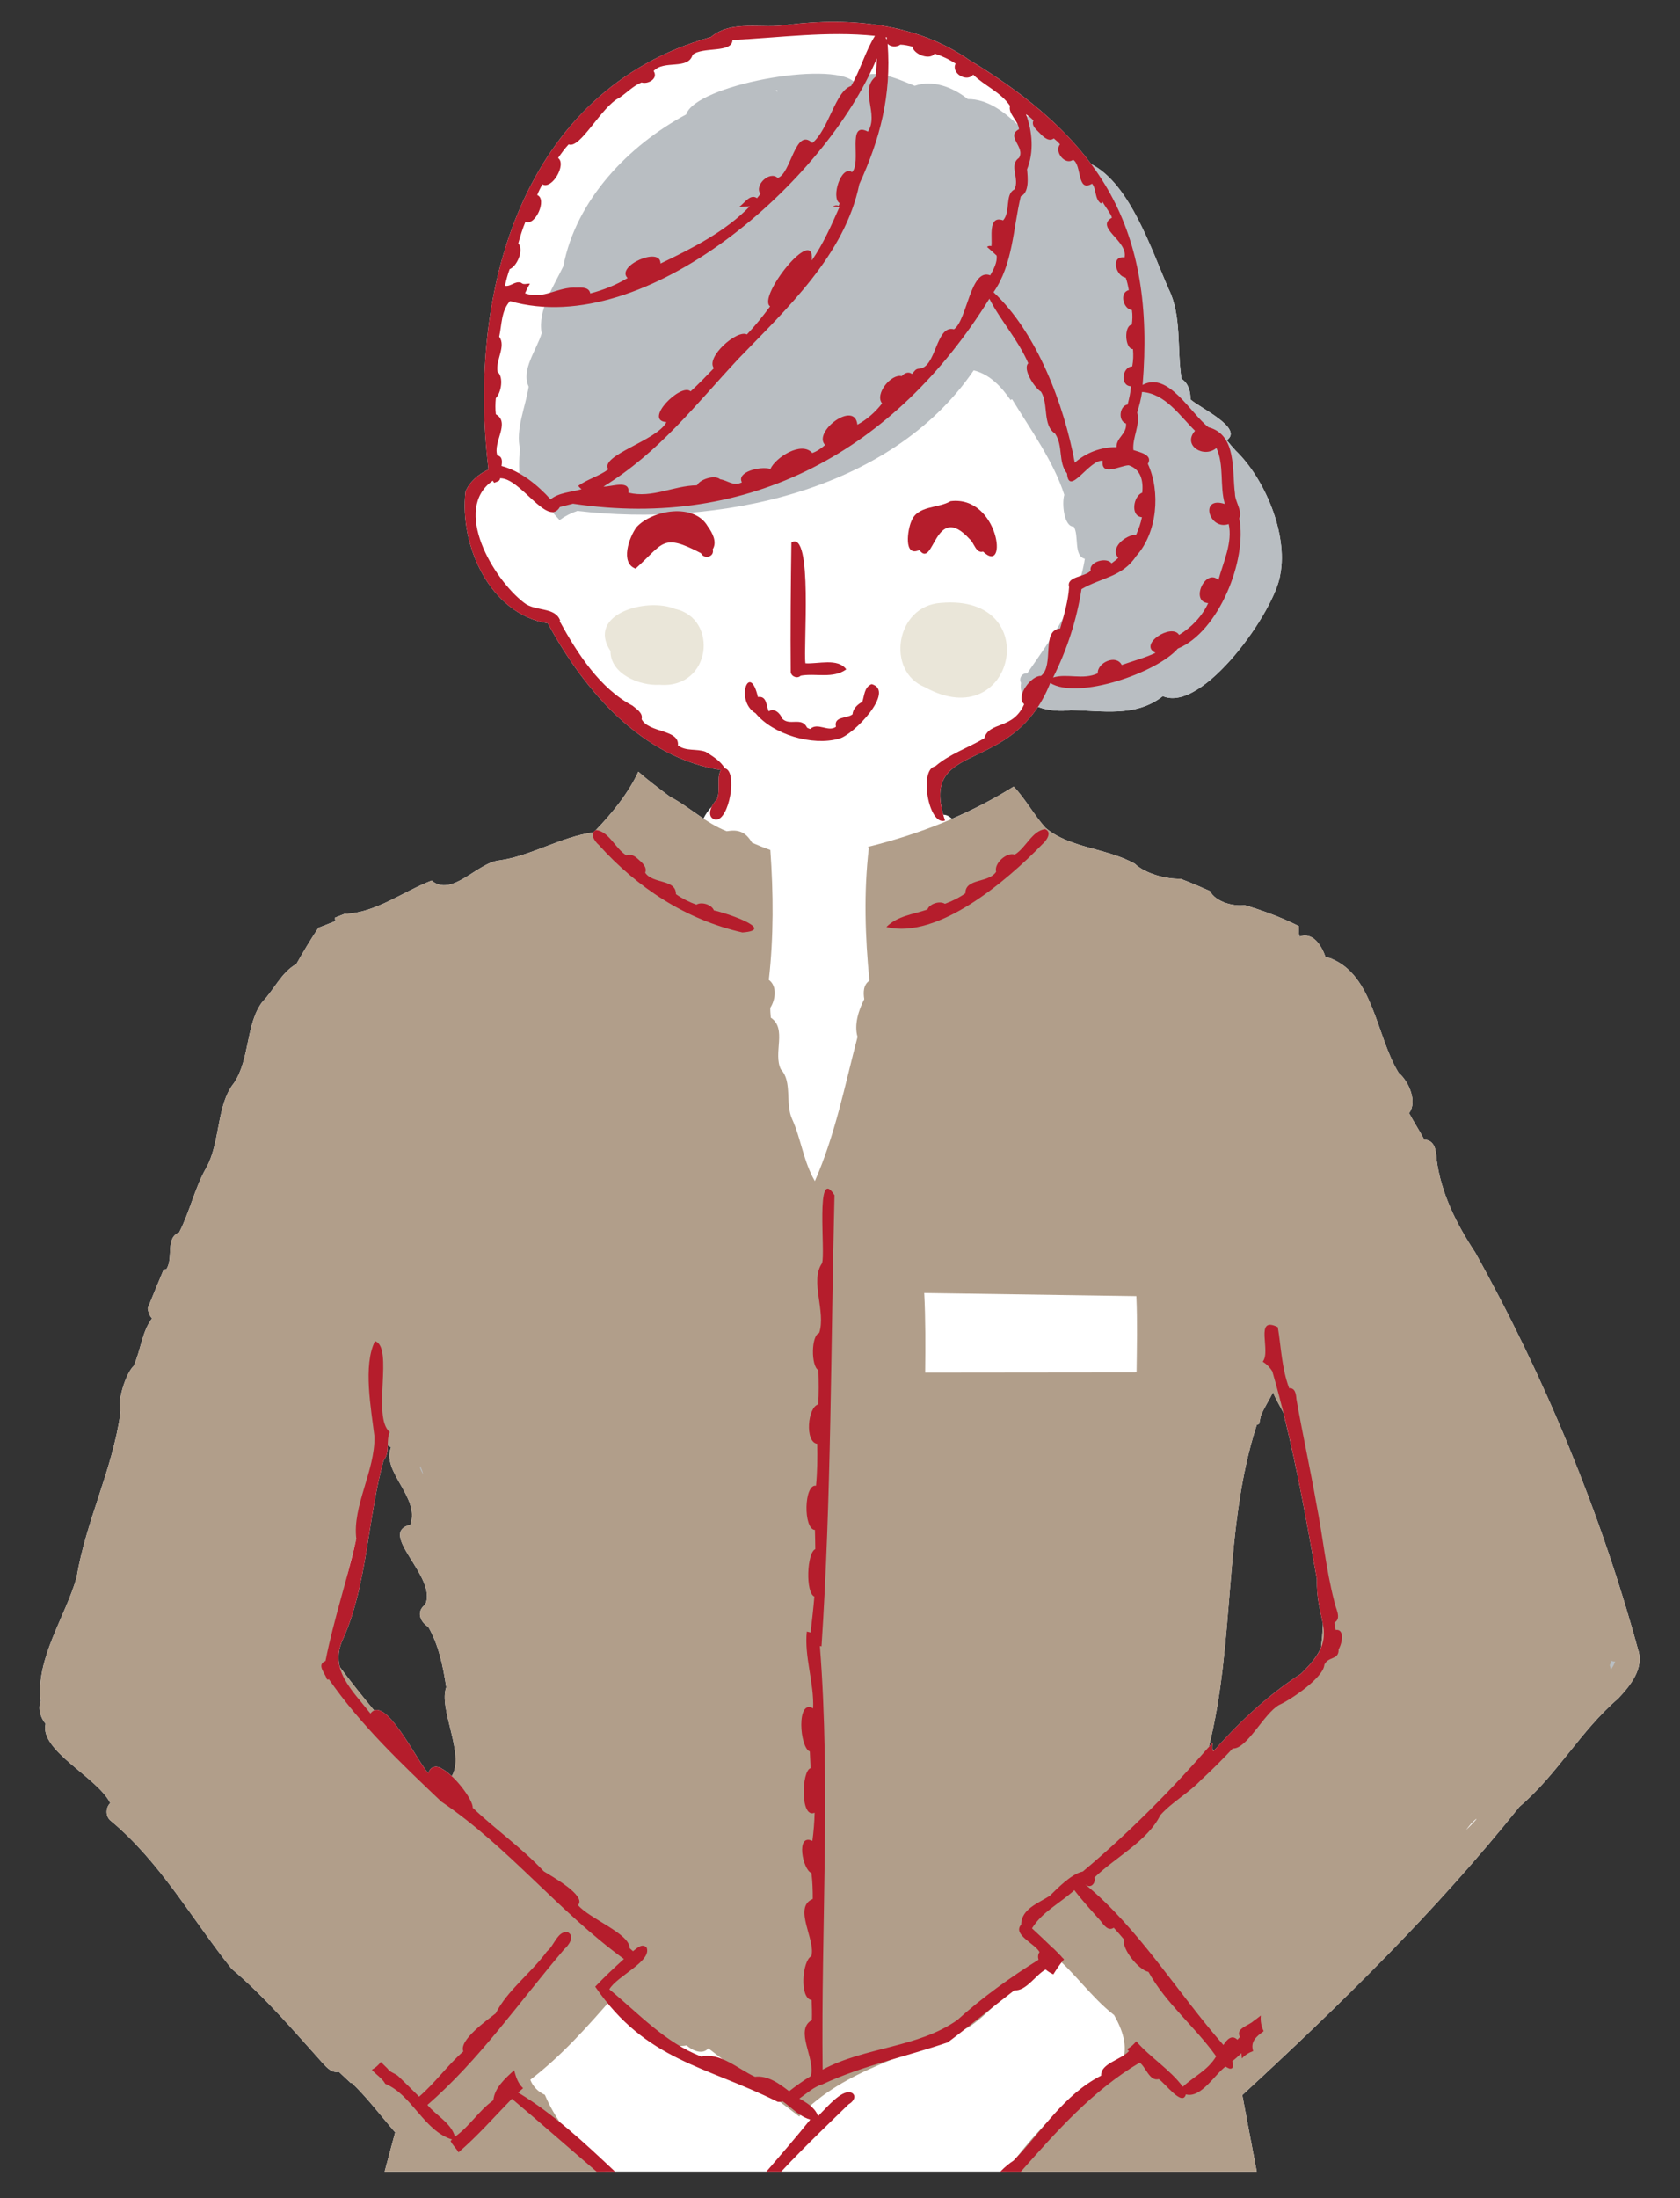 <?xml version="1.0" encoding="UTF-8"?>
<svg xmlns="http://www.w3.org/2000/svg" id="_レイヤー_1" data-name="レイヤー 1" viewBox="0 0 537.191 702.461">
  <rect x="0" y="0" width="537.191" height="702.461" fill="#333333" stroke="none"/>
  <defs>
    <style>
      .cls-1 {
        fill: #b19e8a;
      }

      .cls-1, .cls-2, .cls-3, .cls-4, .cls-5 {
        stroke-width: 0px;
      }

      .cls-2 {
        fill: #fff;
      }

      .cls-3 {
        fill: #eae6d9;
      }

      .cls-4 {
        fill: #b51d2c;
      }

      .cls-5 {
        fill: #b9bec2;
      }
    </style>
  </defs>
  <path class="cls-2" d="M14.572,550.882c-2.048,8.577,16.711,17.194,20.677,25.347-.003.002-.005.004-.008.006.001.003.003.005.005.007-1.482,1.414-1.549,4.055-.042,5.472,15.867,13.078,26.068,31.46,38.834,47.442,10.849,9.193,19.69,19.643,29.246,30.278v.002c.004.004.007.007.01.011v-.002c1.316,1.416,2.89,3.116,5.041,2.654,0,.001.001.001.001.001.003-0.0.003-.001.005-.001,0,0,.001.001.002.002,0,0,0,0.0.001 0,1.284,1.223,2.567,2.436,3.876,3.637.026-.081.053-.169.08-.251,5.161,4.88,9.399,10.607,14.05,15.963,0,0-.001.002-.001.002.003.003.007.007.009.01-1.116,4.179-2.243,8.36-3.37,12.539h278.87c-1.54-8.148-3.116-16.297-4.627-24.455,31.295-28.869,61.955-58.798,88.618-92.152,12.238-10.437,19.49-24.219,31.53-34.545,3.967-4.168,8.466-9.761,6.37-15.781-11.88-43.572-29.83-86.972-52.032-126.796-6.022-9.102-11.008-19.059-12.39-29.947-.111-2.654-.562-5.999-3.907-6.109-1.532-2.875-3.315-5.609-4.858-8.484.002-.001.003-.002.004-.003-.001-.002-.002-.004-.004-.007,2.777-3.641-.158-10.241-3.315-12.84-7.228-11.678-8.017-31.309-21.845-36.628.008-.001.016-.002.025-.003-.002-0-.003-.001-.006-.002.145-.015.288-.03.433-.045h-.011c.05-.02.09-.04.141-.05-.743.187-1.456-.14-2.153-.361-1.246-3.516-3.908-8.055-8.298-6.484-.296-1.089-.245-2.222-.176-3.321-5.563-2.782-11.422-4.966-17.387-6.731-3.639.484-9.31-1.035-11.088-4.497-3.112-1.377-6.245-2.736-9.435-3.916-4.574.135-11.261-1.63-14.633-4.848-8.886-4.959-20.91-4.967-28.505-11.442-3.71-4.128-6.333-9.113-10.166-13.178-6.396,4-12.999,7.388-19.784,10.31-.496-.561-1.129-.993-1.865-1.196-.269-.074-.566-.107-.87-.117-6.038-21.682,17.025-14.323,30.273-34.48,3.368,1.284,7.565,1.515,10.442,1.048,10.16.136,20.708,2.395,29.487-4.467,12.755,5.517,36.04-27.422,37.572-39.019,2.433-12.951-5.031-30.554-14.285-39.455-.992-1.061-1.923-2.173-2.844-3.315,5.52-3.866-8.764-10.399-11.604-13.037v-.001c-.002-.001-.003-.002-.003-.003.053-2.476-.666-5.159-2.845-6.56-1.534-9.442.137-20.165-4.167-28.785-5.375-12.21-12.274-33.527-24.679-39.789-9.153-12.389-22.099-23.118-39.1-33.382-16.744-11.672-38.079-13.69-57.768-11.235-8.302,1.521-18.003-1.764-24.79,3.946-60.724,17.018-78.013,81.964-71.109,138.203-3.193,1.468-6.098,3.934-7.353,7.084-2.008,17.18,7.802,39.086,26.316,42.074,11.985,22.083,30.345,42.946,55.321,46.875-1.476,2.825.028,6.503-1.321,9.548-.569.487-1.153,1.294-1.569,2.166-1.089,1.12-1.984,2.408-2.672,3.807-3.643-2.425-7.074-5.134-10.668-6.965-.34-.25-.671-.501-1.002-.751.131.1.271.21.402.31-3.236-2.449-6.506-4.87-9.546-7.562-3.168,6.861-8.431,13.308-13.71,18.793-.302.164-.515.361-.647.589-10.323,1.365-20.079,7.609-30.133,8.963-7.124.792-15.121,11.915-21.594,6.44-9.125,3.49-17.927,10.369-27.855,10.647-1.011.401-2.023.802-3.044,1.192-.01.365.02.721.1,1.112-1.784.731-3.586,1.432-5.399,2.124-2.524,3.75-4.829,7.662-7.068,11.595-.015.005-.033.008-.048.013-.001.003-.004.007-.006.01-4.792,2.728-7.033,8.17-10.857,12.118-5.291,7.072-3.881,18.153-9.013,25.861-5.702,7.046-4.267,19.015-8.981,27.309-3.506,6.1-5.197,13.893-8.54,20.419-.003.007-.005.012-.007.019-.002 0-.002.001-.003.001v.001c-4.558,1.841-1.757,8.05-4.083,11.777-.301-.01-.601.041-.892.12-1.739,4.113-3.418,8.237-5.098,12.38.16,1.138.563,2.412,1.381,3.213h0c0,.001.001.002.002.002-.001.001-.003.002-.003.002v.001c-3.242,4.252-3.606,10.334-5.881,15.204-2.491,2.311-5.438,11.556-4.183,14.751.001.003-.002.008,0,.01-2.49,18.271-11.034,34.625-14.07,52.872-3.574,12.577-13.161,25.937-11.445,39.473.001.006.006.011.003.017-.993,2.356-.054,5.307,1.533,7.226ZM401.849,455.383c.256-.111.508-.245.769-.333.176-.839.343-1.679.519-2.518.999-2.607,2.772-5.142,3.893-7.607,0,0,0,.001.001.002.001-.005.002-.009.003-.013.003.007.007.013.01.02.891,2.236,2.198,4.328,3.303,6.486,4.372,17.558,7.576,35.331,10.735,53.272-.148,6.552,1.301,10.744,1.945,14.409-.125,2.459-.325,4.913-.61,7.364-.992,2.381-2.916,5.036-6.434,8.435-10.448,6.777-19.278,15.031-27.632,24.364-.187.013-.375.02-.562.02-.273-.688-.017-1.607-.092-2.332-.386.446-.788.892-1.178,1.337,8.525-33.673,4.68-69.945,15.331-102.906ZM109.824,523.479c7.593-17.026,7.77-38.546,12.864-56.864.002.02.005.039.007.059,1.133-1.404,1.239-3.046,1.289-4.72.356.182.717.351,1.056.574-3.174,7.853,9.337,15.891,6.177,24.743-10.876,2.672,8.917,16.786,4.727,25.561-2.878,2.107-1.696,5.408,1.001,7.081,3.305,5.649,4.758,12.71,5.749,19.291-2.562,6.967,6.057,21.387,1.768,28.413-1.166-1.091-2.347-1.989-3.422-2.512.001-.005.003-.009.004-.014-1.641-.993-3.68-.429-3.983,1.597-2.758-2.181-12.277-22.266-17.425-20.061-3.766-4.541-7.449-9.147-10.966-13.886-.705-2.813-.529-5.841,1.152-9.261Z"></path>
  <path class="cls-3" d="M215.826,194.584c-8.993-3.766-28.438,1.655-20.613,13.482-.085,7.298,9.277,11.171,15.734,10.777,16.576,1.293,18.908-21.235,4.878-24.259Z"></path>
  <path class="cls-3" d="M300.81,192.672c-14.473.961-17.587,21.835-5.148,26.893,28.763,15.978,38.747-29.912,5.148-26.893Z"></path>
  <path class="cls-5" d="M395.114,144.002c-.992-1.061-1.923-2.173-2.844-3.315,5.521-3.866-8.764-10.399-11.605-13.037v-.002c-.002-.001-.003-.001-.003-.002.053-2.476-.665-5.159-2.845-6.56-1.533-9.441.138-20.165-4.167-28.785-5.594-12.709-12.822-35.334-26.212-40.524-3.349-4.088-19.299-21.08-22.105-12.019-4.587-4.237-9.595-8.103-15.875-8.093-4.717-3.756-11.198-6.29-16.977-4.236-5.669-2.284-14.342-6.471-19.491-1.342-7.61-6.762-50.611,1.139-53.565,10.477-18.462,9.908-35.259,27.329-39.282,48.477-3.06,6.45-8.288,14.053-6.941,21.464-1.541,5.244-6.673,11.651-4.157,17.067-.968,6.353-4.319,13.827-2.734,19.981-.539,3.49-.222,6.96-.241,10.457,5.212,2.611,8.927,7.984,12.861,12.199,1.725-1.26,3.664-2.254,5.685-2.931,44.404,5.2,100.031-5.788,126.725-44.917,5.194,1.264,8.92,5.31,11.828,9.538.12-.16.24-.31.351-.471,5.91,9.699,13.388,20.024,16.796,30.708-.864,2.902-.033,10.302,3.005,10.136,1.79,2.786-.128,9.389,3.56,10.297-2.094,13.744-10.683,25.442-18.434,36.627-1.644-.189-2.747,1.564-1.963,3.045-1.205,7.755,10.034,9.648,15.855,8.704,10.16.136,20.708,2.395,29.487-4.467,12.754,5.516,36.04-27.422,37.571-39.02,2.433-12.951-5.031-30.554-14.284-39.455ZM248.522,28.819c-.01.181-.01.361,0,.541-.14-.15-.301-.301-.471-.411.161-.05.321-.09.471-.13Z"></path>
  <path class="cls-1" d="M14.572,550.882c-2.048,8.577,16.711,17.194,20.677,25.347-.003.002-.005.004-.008.006.001.003.003.005.005.007-1.482,1.414-1.549,4.055-.042,5.472,15.865,13.078,26.068,31.46,38.834,47.441,10.849,9.193,19.69,19.644,29.246,30.279v.002c.004.004.007.007.01.011v-.002c1.316,1.416,2.89,3.116,5.041,2.654,0,.001.001.001.001.001.003-0.0.005-.001.005-.001,0,0,.001.001.002.002,0,0,0,0.0.001 0,1.284,1.223,2.567,2.436,3.876,3.637.026-.081.053-.169.08-.251,5.161,4.88,9.399,10.607,14.05,15.963,0,0-.001.002-.001.002.003.003.007.007.009.01-1.116,4.179-2.243,8.36-3.37,12.539h70.633c-8.166-7.077-15.319-14.838-19.396-24.531-2.047-.861-3.875-2.697-4.657-4.827,9.936-7.582,18.269-16.957,26.472-26.382,6.416,6.322,13.35,17.156,23.518,15.425,1.86,1.634,5.073,3.092,6.95.912,9.543,7.434,19.465,14.374,29.036,21.775,14.589-15.43,36.051-19.295,54.316-28.585,9.828-6.556,15.652-17.469,26.122-23.668,7.581,5.99,12.568,13.848,20.268,19.869,2.556,4.487,4.601,9.961,2.557,15.026-14.508,8.938-27.238,21.008-37.083,34.988h80.134c-1.54-8.148-3.116-16.297-4.627-24.455,31.295-28.869,61.955-58.798,88.618-92.152,12.239-10.437,19.49-24.219,31.531-34.545,3.967-4.168,8.466-9.762,6.37-15.781-11.88-43.572-29.83-86.972-52.032-126.796-6.021-9.102-11.01-19.059-12.39-29.947-.111-2.654-.562-5.999-3.907-6.109-1.532-2.875-3.315-5.609-4.858-8.484.002-.001.003-.002.004-.003-.001-.002-.002-.004-.004-.007,2.777-3.641-.158-10.241-3.315-12.84-7.228-11.678-8.017-31.309-21.845-36.628.008-.001.016-.002.025-.003-.002-0-.003-.001-.006-.002.145-.015.288-.03.433-.045h-.011c.05-.02.09-.04.141-.05-.743.187-1.456-.14-2.153-.361-1.246-3.516-3.908-8.055-8.298-6.484-.296-1.089-.245-2.222-.176-3.321-5.563-2.782-11.422-4.966-17.387-6.731-3.639.484-9.31-1.035-11.088-4.497-3.112-1.377-6.245-2.736-9.435-3.916-4.574.135-11.261-1.63-14.633-4.848-8.892-4.962-20.926-4.97-28.519-11.46-3.703-4.124-6.324-9.1-10.152-13.159-14.528,9.086-30.066,15.168-46.584,19.261.08.16.17.31.25.47-1.644,13.986-1.19,28.299.2,42.297-1.981,1.301-1.991,3.786-1.662,5.879,0,.001-.001.002-.002.003.002.01.007.019.008.03-1.796,3.46-3.314,8.167-2.149,12.047-4.096,15.616-7.123,31.256-13.641,46.102-.003-.008-.005-.015-.009-.024,0,.002-.001.004-.001.006-3.622-6.189-4.433-13.6-7.281-19.842-2.241-4.972.127-11.953-3.566-15.845-2.604-5.18,2.053-13.061-3.235-16.536-.081-1.052-.191-2.102-.16-3.155,1.628-2.515,2.279-6.928-.471-8.924,1.564-13.785,1.47-27.647.481-41.506-1.968-.698-3.906-1.488-5.828-2.319-.003-.002-.007-.003-.011-.005-2.133-3.553-4.395-4.295-8.117-3.686l-.001-0c-.002 0-.004.001-.005.001-.004-.002-.007-.003-.009-.005-6.71-2.58-12.176-7.979-18.09-10.993-.34-.25-.671-.501-1.002-.751.131.1.271.21.402.31-3.236-2.449-6.506-4.87-9.546-7.562-3.276,7.096-8.793,13.759-14.251,19.362-10.362,1.335-20.151,7.624-30.239,8.983-7.123.792-15.121,11.915-21.594,6.44-9.124,3.49-17.926,10.369-27.855,10.647-1.011.401-2.023.802-3.044,1.192-.01.365.02.721.1,1.112-1.784.731-3.586,1.432-5.399,2.124-2.524,3.75-4.829,7.662-7.068,11.595-.015.005-.033.008-.048.013-.001.003-.004.007-.006.01-4.792,2.728-7.033,8.17-10.857,12.119-5.291,7.071-3.881,18.152-9.013,25.861-5.702,7.046-4.268,19.015-8.981,27.309-3.506,6.1-5.196,13.893-8.54,20.419-.003.007-.005.012-.007.019-.002 0-.002.001-.003.001v.001c-4.558,1.841-1.758,8.05-4.083,11.777-.301-.01-.601.041-.892.12-1.739,4.113-3.418,8.237-5.098,12.38.16,1.138.563,2.413,1.381,3.213h0c0,.001.001.002.002.002-.001.001-.003.002-.003.002v.001c-3.242,4.252-3.606,10.334-5.881,15.204-2.491,2.311-5.438,11.556-4.183,14.751.001.003-.002.008,0,.01-2.49,18.271-11.034,34.625-14.07,52.872-3.574,12.578-13.161,25.937-11.445,39.473.001.006.006.011.003.017-.993,2.356-.054,5.307,1.533,7.226ZM471.979,581.315c.046.024.071.053.118.076-1.058,1.181-2.168,2.313-3.294,3.427.938-1.289,1.93-2.495,3.176-3.503ZM401.849,455.383c.256-.111.508-.245.769-.333.176-.839.343-1.679.519-2.518.999-2.607,2.772-5.142,3.893-7.607,0,0,0,.001.001.002.001-.005.002-.009.003-.013.003.007.007.013.01.02,1.684,4.223,4.878,7.929,5.309,12.55,8.295,22.574,13.291,47.843,9.625,72.435-10.21,9.673-20.749,19.114-30.788,28.894-.071-.036-.141-.069-.211-.109-1.452.538-3.117.775-4.664.443,8.812-33.913,4.794-70.524,15.534-103.764ZM340.79,413.885c7.525.115,15.04.211,22.566.33.365,8.109.168,16.249.069,24.369-22.532.009-45.064.041-67.596.07.093-8.253.132-17.193-.301-25.431,15.094.22,30.168.451,45.262.661ZM106.049,529.162c3.891-25.988,10.224-43.941,15.608-68.052.002,0,.004,0,.006 0v-0c1.218.22,2.332.733,3.378,1.418-3.174,7.853,9.337,15.891,6.177,24.743-10.876,2.672,8.917,16.786,4.727,25.561-2.878,2.107-1.696,5.408,1.001,7.081,3.305,5.649,4.758,12.71,5.749,19.291-3.093,8.407,10.122,27.683-2.752,31.7v-0l-.002 0c-11.257-14.002-23.499-27.116-33.894-41.736,0-.002.001-.004.001-.006Z"></path>
  <path class="cls-5" d="M408.417,431.473c.005.044.011.089.016.133-.002 0-.004,0-.006 0v.007c-.019,0-.039.001-.058.01.016-.05.029-.1.048-.149Z"></path>
  <path class="cls-5" d="M135.217,470.757c.039.16.052.324.082.486-.336-.822-.851-1.565-1.05-2.405.001-.002.002-.005.004-.007-0-.003-.001-.006-.002-.009.049-.08.09-.17.13-.26v0s0-0.0 0-.001c.308.702.669,1.42.835,2.195Z"></path>
  <path class="cls-5" d="M516.382,531.235c-.346.834-.788,1.622-1.292,2.371,0-0-0-.001-0-.001-.005.007-.009.013-.014.02-.059-.509-.191-1.008-.359-1.488-.001-.001-.001-.003-.002-.004.004-.006.007-.012.011-.019,0-.001-0-.002-.001-.002.253-.406.421-.858.491-1.351.002.001.003.002.005.002v-.001c.398.151.82.238,1.246.259-.028.072-.057.143-.086.215Z"></path>
  <path class="cls-4" d="M252.841,214.839c.268,1.443,2.145,2.136,3.195,1.092,4.806-.861,10.32,1.071,14.563-2.023-2.691-3.702-8.956-1.662-13.051-1.933-.775-4.586,2.507-42.845-4.495-38.613-.196,13.619-.325,27.706-.212,41.477Z"></path>
  <path class="cls-4" d="M165.667,668.739c.537-.46,1.071-.924,1.6-1.392-1.644-1.521-2.325-3.667-2.863-5.74-2.947,2.658-6.268,5.648-6.649,9.575-4.741,3.425-7.623,8.41-12.279,11.663-1.179-4.37-6.032-6.768-8.808-10.162,16.586-14.337,29.521-33.093,43.763-49.766,1.371-1.183,3.475-4.027,1.241-5.359-3.257-.881-4.512,4.374-6.771,6.049-4.963,6.848-12.703,12.462-16.376,19.802-2.71,2.153-11.893,8.589-10.376,12.179-5.017,4.367-8.997,10.057-14.137,14.462-2.174-2.183-4.38-4.335-6.588-6.487-1.107-1.056-2.647-1.169-3.545-2.546,0,.004-.001.007-.001.011-.702-.688-1.406-1.376-2.108-2.062-.759,1.018-1.736,1.884-2.865,2.474,1.342,1.606,3.266,2.658,4.285,4.511,8.52,3.45,12.315,14.989,21.36,17.789-.156.161-.327.301-.476.473.65,1.352,1.813,2.334,2.544,3.626,6.156-5.283,11.442-11.364,17.077-17.103,9.01,7.568,17.963,15.492,27.071,23.265h5.893c-9.773-9.206-19.63-18.431-30.991-25.262Z"></path>
  <path class="cls-4" d="M105.123,536.596c10.264,14.77,23.199,26.988,36.173,39.323,0-.016-.001-.032-.001-.049,21.41,14.55,37.338,35.012,58.208,50.176-3.155,2.85-6.268,5.775-9.181,8.847,16.257,23.688,35.021,25.168,58.264,36.763-.003.005-.007.008-.009.013.576.125,1.122.088,1.652-.17.761.541,1.503,1.132,2.234,1.743.002-.002.003-.003.005-.005,2.066,1.707,4.126,3.448,6.62,4.128-4.381,5.506-9.209,11.015-14.03,16.639h4.732c8.26-8.817,16.792-16.827,21.59-21.547,1.204-.609,2.626-2.353,1.214-3.484-2.431-1.582-6.414,2.477-9.541,5.781,0-.007-.001-.012-.001-.018-.52.55-1.012,1.081-1.462,1.552-.946-2.708-3.645-4.3-5.993-5.63,2.394-1.64,4.627-3.801,7.487-4.586v-.013c12.609-5.891,26.881-8.875,39.987-13.368,7.162-5.392,14.11-11.147,21.262-16.627,3.817.273,6.747-4.87,10.004-6.658.759.63,1.61,1.176,2.471,1.555,1.043-1.636,2.134-3.38,3.442-4.783-.278-.297-.58-.57-.861-.864.011-.009.022-.018.033-.027-.881-.931-1.792-1.843-2.715-2.744-.015.012-.029.024-.044.036-2.196-2.152-4.428-4.262-6.684-6.329,3.29-5.287,8.746-7.856,13.554-12.193,2.585,3.395,5.481,6.563,8.329,9.738.992,1.273,2.445,3.516,4.267,2.264,1.091,1.219,2.19,2.443,3.245,3.705-.729,3.062,4.723,9.827,7.861,10.408,5.561,10.086,14.881,17.491,21.635,26.982-2.677,4.542-7.275,6.501-10.649,9.736-4.067-5.527-10.399-9.328-14.905-14.553-.774,1.02-1.762,1.883-2.916,2.51.205.204.391.426.594.632-2.392,2.731-9.188,3.974-8.885,7.841-12.102,6.195-18.741,17.635-28.052,27.187-1.099.678-2.753,1.994-4.206,3.497h6.571c11.532-12.969,22.956-25.925,38.004-34.848,2.038,1.522,3.114,6.045,6.096,5.281,1.984,1.262,7.571,8.943,8.669,4.883,4.827,1.365,9.403-6.594,12.687-8.882.406.257.828.484,1.28.652v-.01c1.216.197,1.294-.949.863-2.374,1.035-.77,1.987-1.647,2.903-2.57.054.57.099,1.14.157,1.71.992-1.098,2.254-1.887,3.628-2.369-.981-3.027,1.064-4.721,3.356-6.351-.769-1.547-1.085-3.297-.908-5.018-.762.612-1.541,1.202-2.337,1.771v-.005c-1.515,1.475-5.893,2.345-4.331,5.092-.278.306-.578.627-.868.93.011-.02.031-.03.041-.05-1.779-1.726-3.306-.146-4.465,1.698-14.791-16.868-27.038-37.221-44.069-51.233.013-.01.026-.02.038-.03,1.595,1.376,3.305-.491,2.774-2.253,6.693-6.49,17.102-11.756,21.083-19.963,3.981-4.425,9.257-7.114,13.365-11.606-.001.025-.004.051-.005.076,3.374-3.161,6.642-6.385,9.796-9.774,4.527.289,9.962-11.238,14.875-13.931,3.823-1.704,14.158-8.729,14.418-12.826,1.213-2.741,4.697-1.435,4.551-4.909,1.311-2.189,1.868-6.657-.948-6.2-.21-.993-.375-1.843-.378-2.368,2.475-1.392.221-4.667-.059-6.771-2.685-10.356-3.627-20.633-5.72-31.19-1.963-11.187-4.427-22.295-6.39-33.482-.11-1.502-.35-3.576-2.313-3.456-2.398-6.421-2.574-13.172-3.624-19.501-7.676-3.784-2.047,7.68-4.828,11.025,1.235.768,2.27,1.805,3.013,3.029.007-.018.013-.035.02-.051,6.325,21.858,10.323,44.083,14.282,66.565-.343,15.137,7.854,17.69-5.1,30.208-10.601,6.876-19.538,15.267-28.001,24.769-.63-.685-.197-1.851-.286-2.717-12.354,14.268-26.533,28.641-41.46,41.139-3.725.725-8.578,5.846-10.514,7.729-3.6,2.38-9.164,4.169-9.184,9.225-2.879,3.201,4.342,6.019,5.855,8.786-.522.775-.554,1.62-.312,2.459-8.865,5.501-18.078,12.118-25.945,19.246-12.71,8.954-29.292,8.505-43.093,15.866-.537-45.161,2.626-90.432-.875-135.38.008.006.495.097.519.102,3.157-47.575,2.957-96.454,4.15-144.168-6.25-9.955-2.783,18.623-3.99,21.743-3.948,5.737,1.35,15.409-.902,22.286-2.604.782-2.634,10.697-.25,11.859.13,3.666.16,7.332-.05,10.988-3.376.731-4.377,12.059-.331,12.57.101,4.467.04,8.955-.38,13.391-3.886-.641-4.106,13.962-.35,14.123.048,2.053.108,4.098.12,6.149-2.684,1.102-3.195,13.922-.301,15.154-.31,3.838-.769,7.654-1.203,11.473l-1.213-.291c-.847,7.999,2.336,16.259,2.023,24.539-5.432-3.166-4.305,12.639-1.061,13.782.086,1.777.181,3.572.24,5.349-2.865.721-3.385,16.285,1.302,14.223-.073,3.016-.325,6.017-.721,9.014-5.428-2.524-3.105,9.275-.3,10.256.332,2.756.439,5.522.42,8.293-6.492,2.662,1.109,13.222-.481,18.309-2.861,1.433-3.868,13.436.12,14.002.101,2.124.141,4.267.081,6.39-5.736,3.212,1.302,12.401-.363,17.918-2.402,1.455-4.689,3.101-6.918,4.829-3.258-2.518-6.805-5.097-10.932-4.625-5.302-2.422-11.078-7.859-17.157-6.461-11.629-4.501-19.934-13.671-29.391-21.48,2.318-4.208,13.814-9.011,11.885-13.411-1.491-1.407-3.085.325-4.32,1.223-.376-.325-.763-.649-1.091-.983.085-4.643-12.957-9.438-16.496-13.752,2.835-3.025-8.553-9.265-10.957-10.797-7.078-7.563-15.283-13.237-22.717-20.302.176-2.467-5.823-10.521-10.113-12.611.001-.005.003-.009.004-.014-1.641-.993-3.68-.429-3.983,1.597-2.981-2.359-13.873-25.666-18.589-19.08-5.894-7.527-13.535-14.19-8.649-24.128,7.593-17.026,7.77-38.546,12.864-56.864.002.02.005.039.007.059,2.119-2.626.647-6.083,1.933-9.034-5.78-4.738,1.338-27.143-4.708-29.053-3.897,7.706-1.232,21.674-.185,30.439.274,10.887-7.113,22.301-5.796,32.722-2.891,13.158-7.253,25.801-9.851,39.045-2.957,1.176-.158,3.872.396,5.706.103.305.463.374.637.095Z"></path>
  <path class="cls-4" d="M148.85,157.128c-2.007,17.179,7.802,39.085,26.317,42.074,11.986,22.083,30.345,42.946,55.32,46.875-1.475,2.825.028,6.503-1.321,9.548-1.672,1.432-3.595,5.559-.4,6.32,4.425.449,7.212-15.692,2.965-16.41-1.273-2.362-3.938-3.9-6.089-5.285-3.012-1.084-6.155-.041-8.865-2.022.529-5.223-9.267-3.913-11.619-8.393.541-1.963-1.623-3.225-2.894-4.317-10.387-5.459-17.657-16.671-23.324-27.047.064-.045.136-.077.198-.127-1.653-4.53-7.982-2.826-11.588-5.74-9.843-7.53-23.087-29.956-9.964-38.991.113.251.299.51.452.682.767-.396,1.809-.386,1.867-1.457,6.506-.205,15.262,15.893,19.112,9.19,1.445-.344,2.873-.72,4.302-1.086-.007.006-.019.025-.023.034,56.586,8.456,103.026-17.145,133.066-65.518,3.524,6.956,9.17,13.075,12.431,20.626-1.923,1.953,2.153,8.033,4.076,9.085,2.499,3.934.395,10.74,4.506,13.402,2.674,4.042.88,9.016,3.819,12.765.573,7.574,7.163-4.62,11.382-4.088-.583,5.193,5.6,1.516,8.339,1.447,3.847,1.272,4.74,4.944,4.321,8.75-2.805,1.022-3.917,7.532-.09,7.833-.38,1.943-1.051,3.796-1.853,5.619-3.205-.05-8.554,4.137-5.719,7.382-.687.672-1.264,1.074-2.163,1.763-1.447-2.118-7.308-.581-6.651,2.323-1.81,2.102-7.861,1.776-6.911,5.228-.255,4.257-1.611,9.002-2.858,13.259-6.184.557-1.757,11.706-6.14,15.164-3.004-.245-8.271,6.538-5.368,9.014-3.599,8.265-11.139,5.376-12.752,10.906-5.217,3.096-11.02,4.965-15.695,8.967-5.247.889-2.148,19.135,3.137,17.336h.01c-8.732-26.525,21.548-13.48,33.647-43.978,8.892,5.518,34.231-3.365,40.782-10.987,13.116-5.399,22.258-28.375,19.652-41.618,1.06-2.554-1.374-5.249-1.374-7.933-.992-7.301.681-18.78-8.464-21.183-5.735-4.423-12.877-17.962-21.069-13.523,4.112-49.889-13.141-78.314-55.488-103.884-16.745-11.672-38.08-13.689-57.768-11.235-8.302,1.521-18.002-1.764-24.79,3.946-60.724,17.018-78.012,81.964-71.109,138.203-3.193,1.468-6.098,3.934-7.353,7.084ZM363.63,131.841c.633-2.12,1.247-4.343,1.545-6.583,7.471.575,11.851,7.381,16.946,12.419-4.167,4.688,2.825,8.914,6.841,5.489,2.554,5.569.992,11.999,2.684,17.898-8.3-2.707-5.038,8.607,1.232,6.41,1.312,5.872-1.703,12.122-3.285,17.888-4.106-3.946-9.195,6.941-3.275,7.382-1.913,4.197-5.358,7.762-9.295,10.156-2.384-3.876-13.201,3.125-7.522,5.729-3.455,1.643-7.211,2.594-10.817,3.886-1.743-3.505-7.843-.791-7.672,2.664-4.666,2.214-9.813-.06-14.278,1.342,4.455-8.893,7.569-18.462,9.083-28.262,6.372-3.702,13.168-3.906,17.468-10.537,6.787-7.448,7.866-20.624,3.746-29.486,1.753-2.918-2.674-3.723-4.622-4.406-.381-4.084,2.244-7.827,1.222-11.989ZM332.61,42.697c1.072,1.112,2.825,2.734,4.347,1.542.725.608,1.355,1.126,1.983,1.893-1.943,2.314,1.643,6.851,4.186,4.918,2.899,1.749,1.116,10.594,6.08,7.652,1.472,1.833.701,4.748,2.835,6.33.177-.176.326-.361.473-.547,1.132,1.907,2.73,3.9,3.032,5.087-5.585,3.122,5.203,7.368,4.026,12.7-4.507-.661-2.865,5.989.371,6.45.483,1.299.758,2.638,1.002,4.006-3.145.771-1.763,6.07.982,6.35.25,1.552.19,3.135-.03,4.677-2.574.33-2.244,7.742.37,7.812.18,1.893.11,3.646-.23,5.529-3.235.13-4.006,6.23-.391,6.36-.14,1.973-.581,3.916-1.092,5.829-2.614.401-3.134,5.269-.511,6.06.325,3.42-3.104,4.427-3.034,7.554-4.836-.07-9.72,1.719-13.345,4.983-3.496-18.912-12.224-41.67-25.979-54.486,6.279-9.067,6.22-20.373,8.717-30.658,2.762-1.197,2.249-6.029,2-8.625,2.275-5.54,1.714-12.151-.344-17.613.852.601,1.68,1.232,2.388,1.998-.801,1.753,1.142,3.075,2.163,4.197ZM287.918,14.261c1.298.037,2.582.338,3.846.651.371,2.434,5.548,4.467,7.111,2.223,2.344.751,4.627,1.833,6.691,3.205-1.533,3.095,3.605,6.059,5.609,3.515,3.792,3.682,8.686,5.479,11.79,9.976-.692,2.554,2.674,4.728,2.865,7.472-4.343,2.298,2.155,5.76-0,9.154-3.385,2.342.351,6.634-1.468,10.101-3.116,1.491-1.136,7.156-3.619,9.864-5.007-1.833-3.313,5.975-3.746,8.243-.491-.17-.961-.06-1.392.231.985.846,2.109,1.895,3.065,2.774.31,1.989-.952,4.449-2.042,6.316-6.339-2.462-7.346,14.292-11.578,17.247-5.907-1.533-5.549,12.476-11.286,12.6-1.055.028-1.476,1.005-2.149,1.677-1.11-.883-2.477-.271-3.293.711-3.278-.89-8.729,5.66-6.267,8.7-2.122,2.756-4.812,5.128-7.902,6.811-.803-7.985-14.409,2.342-10.309,6.48-1.247,1.063-2.554,2.013-4.115,2.565-3.467-3.972-11.801,1.516-13.365,5.069-3.446-.951-10.928,1.043-9.133,4.297-2.744,1.373-4.367-.563-6.952-.976-1.717-1.535-6.508.004-7.41,1.926-7.639.128-14.255,4.219-21.922,2.362.611-4.32-5.563-1.808-7.987-1.95,17.848-10.985,29.292-25.989,43.208-40.913,15.522-16.039,34.011-33.243,38.609-55.744,6.622-14.458,10.289-28.327,9.05-44.886.829,1.047,2.88,1.178,4.091.297ZM283.487,12.697c-.099-.28-.21-.544-.337-.785.163.029.328.035.491.066-.104.263-.13.492-.154.719ZM162.967,86.016c2.387-.935,4.624-6.158,2.764-8.243.631-2.354,1.362-4.678,2.294-6.931,3.095,1.582,7.041-7.201,3.756-8.513.391-1.022,1.042-2.354,1.643-3.416,3.105,1.773,7.802-6.43,5.028-8.423,1.047-1.495,2.121-3.007,3.375-4.347,3.745,1.556,10.468-12.128,16.234-14.906,2.35-1.58,4.423-3.813,7.076-4.882,2.053.671,5.449-1.232,3.866-3.656,3.294-3.65,11.016-.22,12.47-5.188,3.174-2.686,12.647-.422,12.741-4.727,15.107-.726,30.246-2.91,45.565-1.326-3.073,4.917-4.576,10.743-7.625,16.026-5.024,1.51-7.138,13.912-12.4,18.209-5.492-5.233-6.801,9.966-11.088,11.168-2.541-2.396-7.587,2.341-5.511,5.118-.351.463-.718.913-1.087,1.36-2.2-1.564-4.056,1.688-5.751,2.796.807-.053,2.665-.173,3.453-.217-7.807,8.102-18.531,13.49-28.57,18.306.112-5.649-14.463.833-10.516,4.637-3.766,2.254-7.677,3.8-11.949,4.928-.33-2.013-2.695-1.943-4.277-1.873-6.17-.354-10.513,3.97-16.581,1.817.448-.963,1.011-2.185,1.583-3.08-.982-.096-2.063.486-2.804-.287-1.974-.712-3.269,1.299-5.172.978.34-1.803.851-3.595,1.482-5.328ZM158.54,127.241c1.722-1.693,2.564-6.692.581-8.383-.777-3.698,2.815-8.192.501-11.258.848-3.806.622-8.267,3.457-11.367,43.559,12.403,101.052-38.367,117.292-77.605-.019,1.96-.21,3.929-.374,5.874-5.347,4.31,1.173,11.895-2.474,17.568-6.918-3.572-1.915,9.809-5.078,12.95-3.536-2.404-6.801,8.293-3.966,9.896-.1.301-.21.601-.32.891-.601-.3-1.232-.2-1.813.16.372.036,1.728.163,2.073.207-2.59,5.866-5.162,11.735-8.844,17.06,1.063-11.773-17.611,11.781-13.321,14.673-2.313,3.125-4.737,6.16-7.422,8.975-3.129-1.675-13.29,7.305-10.557,10.777-2.432,2.515-4.856,5.069-7.452,7.412-3.095-2.835-15.214,9.335-7.733,9.816-2.837,5.839-21.464,10.643-18.579,15.104-2.926,2.183-6.6,3.101-9.595,5.248.22.423.626.795,1.047,1.096-3.231.94-7.31,1.063-9.909,3.248-4.141-4.594-9.679-9.09-15.702-10.668.246-1.345.36-3.041-1.311-3.364-1.54-4.176,4.261-10.505-.491-13.161-.211-1.602-.171-3.485-.01-5.148Z"></path>
  <path class="cls-4" d="M204.136,274.654c-.982-.931-2.404-1.953-3.776-1.252-3.586-2.122-5.496-7.58-9.705-8.134-2.385.928-.437,3.704.831,4.778,12.313,13.673,27.892,23.874,45.903,27.944,11.361-.818-6.136-6.505-9.115-7.04-.671-1.861-3.965-2.869-5.599-1.834-2.303-.831-4.537-1.943-6.54-3.355.031-4.899-7.395-3.171-9.835-6.861.721-1.733-.972-3.235-2.163-4.247Z"></path>
  <path class="cls-4" d="M283.432,296.249c16.461,4.043,38.462-14.69,49.899-26.49,1.271-1.059,3.218-3.863.831-4.78-4.203.545-6.126,6.027-9.705,8.134-2.564-.899-6.699,2.845-5.939,5.499-2.442,3.694-9.869,1.955-9.836,6.871-2.003,1.412-4.237,2.514-6.54,3.355-1.634-1.058-4.918-.02-5.609,1.822-4.486,1.555-9.535,1.989-13.101,5.589Z"></path>
  <path class="cls-4" d="M241.611,227.948c5.518,6.744,18.157,10.556,26.651,8.114,4.608-1.061,18.205-15.315,10.458-17.43-2.417.963-2.315,3.757-3.005,5.69-1.483.731-3.006,2.204-3.096,3.936-1.569,1.401-6.134.55-5.309,4.006-2.51,1.818-5.814-1.535-8.253.711-.09-.04-.181-.06-.261-.09-.035-.001-.104-.035-.16-.05.04.01.07.02.11.03-.239-.085-.468-.206-.681-.33-1.752-3.605-5.64-.365-8.003-2.945-.491-1.572-2.604-3.536-4.237-2.253-.832-1.57-.513-5.044-3.476-4.588-2.685-11.605-7.469,1.248-.741,5.199Z"></path>
  <path class="cls-4" d="M293.984,175.775c4.676,6.389,4.896-15.797,16.077-3.475,1.39,1.07,1.983,4.663,4.284,3.979,8.209,7.85,5.044-18.051-10.395-16.118-4.035,2.393-10.635,1.287-12.559,6.469-1.142,2.554-2.584,11.559,2.594,9.145Z"></path>
  <path class="cls-4" d="M226.281,168.172c-4.329-7.505-17.643-5.244-22.735.279-2.386,3.206-5.322,11.487-.311,13.273,9.063-8.175,8.46-11.423,20.904-4.939,1.008,2.092,4.443,1.171,3.75-1.225,1.499-2.385-.124-5.356-1.607-7.388Z"></path>
</svg>
